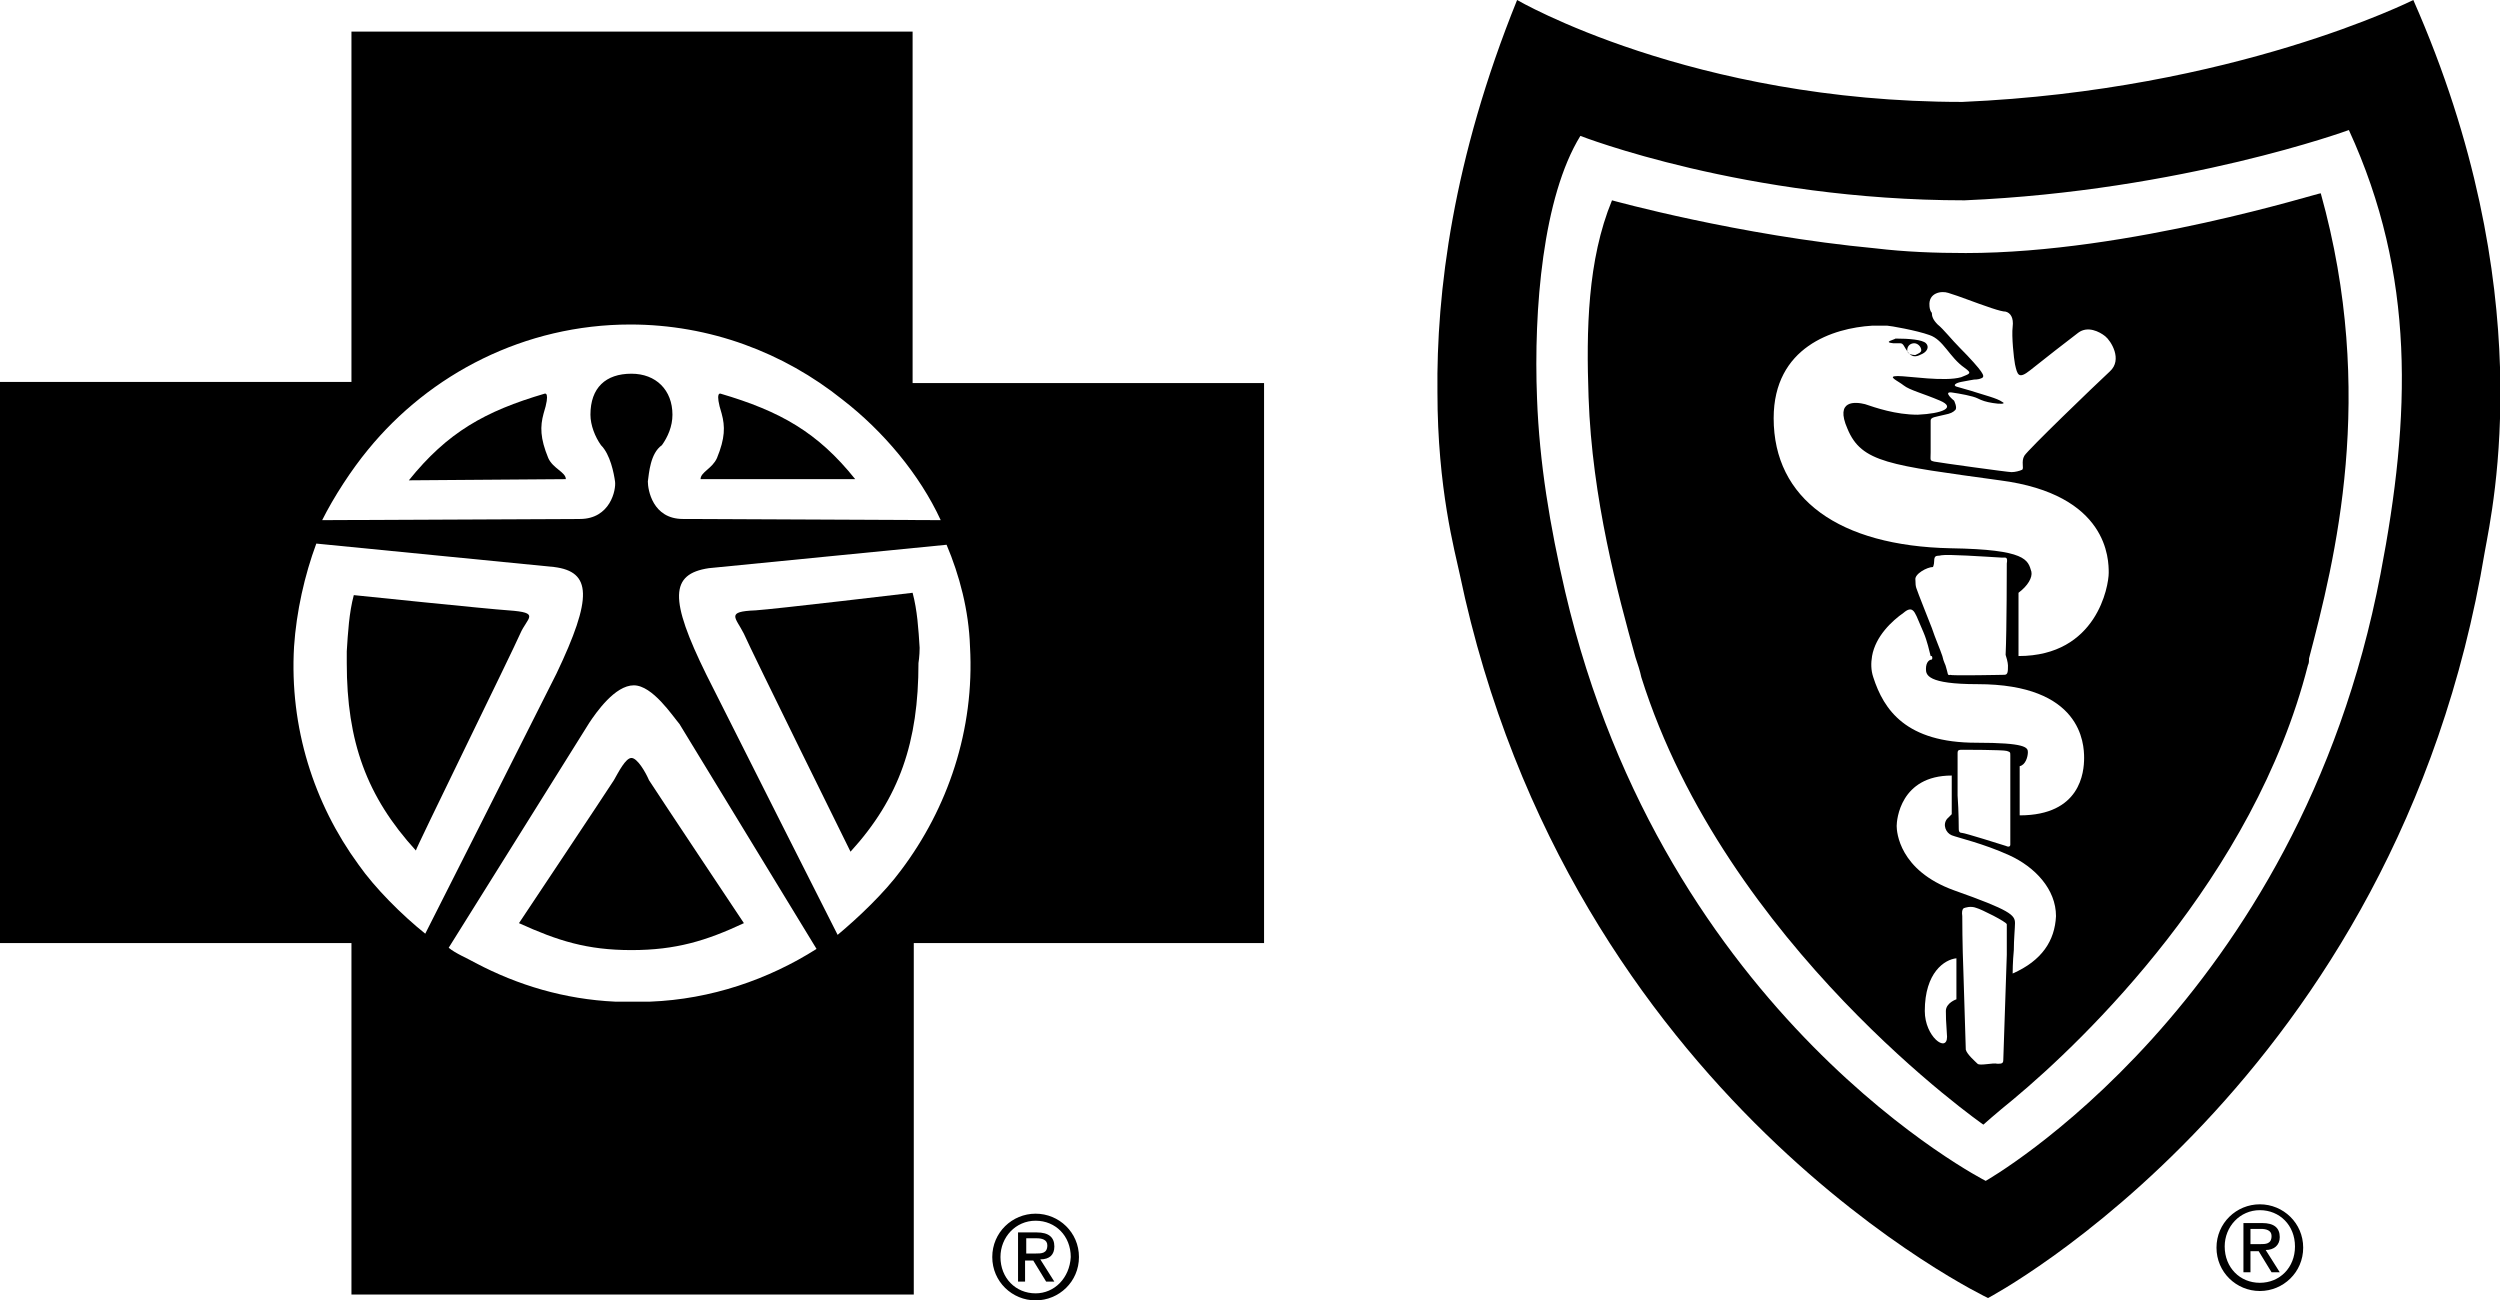 <?xml version="1.0" encoding="utf-8"?>
<!-- Generator: Adobe Illustrator 21.0.0, SVG Export Plug-In . SVG Version: 6.00 Build 0)  -->
<svg version="1.1" id="Layer_1" xmlns="http://www.w3.org/2000/svg" xmlns:xlink="http://www.w3.org/1999/xlink" x="0px" y="0px"
	 width="213.4px" height="111px" viewBox="0 0 213.4 111" style="enable-background:new 0 0 213.4 111;" xml:space="preserve">
<g>
	<g>
		<path d="M46.8,39.1c-0.7-1.7-0.7-2.7-0.4-3.8c0.6-1.9,0.1-1.7,0.1-1.7c-5.1,1.5-8.3,3.3-11.6,7.4l13.4-0.1
			C48.3,40.3,47.2,40,46.8,39.1z"/>
		<path d="M72.6,72.7c4.2-4.6,5.8-9.4,5.8-16.1c0,0,0.1-0.6,0.1-1.3c-0.1-1.6-0.2-3.2-0.6-4.7c0,0-11.8,1.4-13.4,1.5
			c-2.6,0.1-1.7,0.6-1,2C64.1,55.5,72.6,72.7,72.6,72.7z"/>
		<path d="M53.9,64.7c-0.5,0-1.1,1.2-1.5,1.9c-0.7,1.1-8.1,12.2-8.1,12.2c3.3,1.5,5.8,2.3,9.6,2.3c3.8,0,6.4-0.8,9.6-2.3
			c0,0-7.4-11.1-8.1-12.2C55.1,65.9,54.4,64.7,53.9,64.7z"/>
		<path d="M77.9,29.5V2.7H30v29.9h-2.7H0v47.9h27H30v2.5v27.5h48v-30h2.2h27.7V32.7h-30V29.5z M25.1,55.2c0.2-3,0.9-6.1,1.9-8.8
			l20.3,2c3.2,0.4,3.3,2.6,0.2,9.1c-2.5,5-11.2,22.2-11.2,22.2c-2-1.6-4.3-3.9-5.7-5.9C26.8,68.6,24.7,62.1,25.1,55.2z M55.5,85.5
			c-0.5,0-1,0-1.5,0c-0.5,0-1,0-1.5,0c-4.3-0.2-8.3-1.4-11.9-3.3c-0.7-0.4-1.7-0.8-2.3-1.3l12-19.2c0.6-0.9,2.2-3.2,3.8-3.2
			c1.6,0,3.3,2.6,3.9,3.3L69.7,81C65.6,83.6,60.7,85.3,55.5,85.5z M82.8,55.2c0.4,7.1-1.9,13.8-5.9,19.1c-1.4,1.9-3.6,4-5.4,5.5
			c0,0-8.7-17.2-11.2-22.2c-3.2-6.5-3.1-8.6,0.2-9.1l20.3-2C81.9,49.1,82.7,52.1,82.8,55.2z M80.3,44.4l-22-0.1c-2.6,0-3-2.5-3-3.2
			c0.1-0.7,0.2-2.4,1.2-3.1c0.5-0.7,0.9-1.6,0.9-2.6c0-2.1-1.4-3.5-3.5-3.5c-2.2,0-3.5,1.2-3.5,3.5c0,0.9,0.4,1.9,0.9,2.6
			c0.8,0.8,1.1,2.4,1.2,3.1c0.1,0.7-0.4,3.2-3,3.2l-22,0.1c1-2,2.5-4.3,3.9-6c5.3-6.5,13.4-10.7,22.4-10.7c6.8,0,13.1,2.4,18.1,6.4
			C75.4,36.8,78.5,40.5,80.3,44.4z"/>
		<path d="M44.4,54.1c0.6-1.4,1.8-1.8-1-2c-1.6-0.1-13.2-1.3-13.2-1.3c-0.4,1.5-0.5,3.2-0.6,4.8c0,0.7,0,1,0,1
			c0,6.7,1.7,11.4,5.9,16C35.4,72.6,43.8,55.5,44.4,54.1z"/>
		<path d="M206,0c0,0-15.3,7.7-38.5,8.7c-23.1,0-38-8.7-38-8.7c-5.5,13.6-6.9,25-6.8,33.5c0,8.2,1.5,13.6,1.9,15.5
			c9.4,44.9,45.1,61.8,45.1,61.8s34.9-18.4,42.4-63.7C212.8,43.2,216.9,24.7,206,0z M203.2,49c-7,36.7-33.7,51.8-33.7,51.8
			s-27.4-13.9-35.9-50.3c-1.3-5.6-2.2-11-2.4-16.5c-0.3-7.6,0.5-17.2,3.7-22.4c0,0,14.1,5.5,32.8,5.5c18.6-0.8,32.8-6,32.8-6
			C206.2,23.5,205.8,35.5,203.2,49z"/>
		<path d="M161.6,29.3c0.2,0,0.3,0,0.6,0c0.3,0,0.3,0.3,0.7,0.8s0.8,0.3,1.2,0.1c0.4-0.2,0.6-0.6,0.3-0.9c-0.3-0.3-1.4-0.4-2.6-0.4
			C161.7,29,160.7,29.2,161.6,29.3z M163.4,29.3c0.3,0,0.6,0.3,0.6,0.6c0,0.2-0.3,0.3-0.5,0.4l-0.1,0c-0.2,0-0.6-0.1-0.6-0.4
			C162.8,29.5,163.1,29.3,163.4,29.3z"/>
		<path d="M167.8,21.6c-2.6,0-5.2-0.1-7.7-0.4c-11.7-1.1-22.5-4.1-22.5-4.1c-2.1,5.1-2.2,11.1-2,16.8c0.3,8.7,2.5,16.8,4,22.2
			c0.2,0.6,0.4,1.2,0.5,1.7c7.2,22.9,29.2,38.2,29.2,38.2s1-0.9,2.6-2.2c6-5,20.5-18.9,25.1-37c0.1-0.2,0.1-0.4,0.1-0.6
			c2.2-8.4,5.8-22.5,1-39.7C198.1,16.4,181.8,21.6,167.8,21.6z M164.7,26.1c-0.1-1.1,1-1.3,1.6-1.1c1,0.3,2.2,0.8,3.7,1.3
			c0.6,0.2,1,0.3,1.2,0.3c0.4,0.1,0.7,0.5,0.6,1.3s0.1,2.7,0.2,3.2c0.2,0.9,0.3,1.3,1.3,0.5s3.3-2.6,4.1-3.2
			c0.8-0.6,1.8-0.1,2.3,0.3c0.5,0.4,1.5,2,0.4,3c-1.4,1.3-7,6.7-7.3,7.2c-0.3,0.5,0,1.1-0.2,1.2c-0.2,0.1-0.6,0.2-0.9,0.2
			c-0.3,0-6.1-0.8-6.6-0.9c-0.4-0.1-0.3-0.1-0.3-0.8c0-0.7,0-2.1,0-2.7c0-0.3,0.4-0.3,1.2-0.5c0.5-0.1,0.7-0.2,0.9-0.4
			c0.2-0.2-0.1-0.8-0.1-0.8s-1-0.8-0.2-0.7c0.7,0.1,1.8,0.3,2.2,0.5c0.4,0.2,0.7,0.3,1.3,0.4c0.6,0.1,1.2,0.1,0.8-0.1
			c-0.4-0.3-1.6-0.6-2.2-0.8c-0.6-0.2-1.4-0.4-1.7-0.5c-0.3-0.1-0.1-0.3,0.4-0.4c0.5-0.1,1.1-0.2,1.1-0.2s0.4,0,0.6-0.1
			c0.3-0.1,0.2-0.3,0-0.6c-0.2-0.3-0.9-1.1-1.8-2c-0.7-0.7-1.4-1.6-1.9-2c-0.4-0.4-0.5-0.7-0.5-1C164.7,26.5,164.7,26.1,164.7,26.1z
			 M159.8,27.8c0.5,0,0.9,0,1.3,0c0.2,0,2.5,0.4,3.6,0.8c1.2,0.4,1.7,1.9,3,2.8c0.7,0.5,0.4,0.5-0.3,0.8c-1.4,0.4-4.5-0.1-5.4-0.1
			c-1,0,0,0.4,0.5,0.8c0.5,0.4,1.7,0.7,3.1,1.3c1.4,0.6,0.2,1.1-1.9,1.2c-1.9,0-3.6-0.6-4.5-0.9c-0.8-0.2-2.6-0.4-1.5,2.1
			c1.2,2.9,3.6,3.1,13,4.4c9.3,1.2,9.3,6.8,9.3,7.9s-1,7.1-7.7,7.1l0-5.4c0.8-0.6,1.2-1.3,1.1-1.8c-0.3-1-0.4-1.9-6.9-2
			c-9.5-0.2-15.1-4.2-15.1-11.1C151.4,29.6,156.5,28,159.8,27.8z M167,85.3c0,0-0.9,0.3-0.9,1c0,0.4,0,0.8,0.1,2.2
			c0,1.4-1.9,0-1.9-2.2c0-3.3,1.7-4.4,2.7-4.5v1.7V85.3z M168.8,90.8c-0.2-0.2-0.9-0.8-1-1.2c0-0.2-0.1-3.5-0.2-6.5
			c-0.1-2.5-0.1-4.7-0.1-4.9c-0.1-0.7,0.2-0.7,0.2-0.7s0.5-0.2,1,0c0.4,0.1,2.6,1.2,2.6,1.4c0,0.2,0,1.2,0,2.6
			c-0.1,3.3-0.3,8.7-0.3,9c0,0.3-0.2,0.3-0.5,0.3C170.1,90.7,169,91,168.8,90.8z M171.8,83.1c0,0,0-1,0.1-2c0-0.9,0.1-1.9,0.1-2.3
			c0-0.7-0.4-1.1-5.2-2.8c-4.7-1.7-4.9-5-4.9-5.5c0-0.5,0.3-4.3,4.7-4.3l0,1.6l0,1.7c0,0-0.1,0.1-0.4,0.4c-0.4,0.5-0.1,1.2,0.4,1.4
			c0.5,0.2,2.7,0.7,4.9,1.7c2.2,1,4,2.9,4,5.2C175.4,80.3,174.3,82,171.8,83.1z M167.1,64.3c0-0.3,0.1-0.3,0.5-0.3
			c0,0,3.4,0,3.7,0.1c0.3,0.1,0.3,0.1,0.3,0.4c0,0.1,0,1.6,0,3.3c0,2,0,4.1,0,4.3c0,0.2-0.2,0.2-0.4,0.1c-0.3-0.1-3.5-1.1-3.7-1.1
			c-0.2,0-0.3-0.1-0.3-0.3c0-0.1,0-1.5-0.1-2.9C167.1,66.2,167.1,64.5,167.1,64.3z M177.9,64.7c0,1.2-0.3,4.9-5.5,4.9v-2v-2.2
			c0.5-0.1,0.7-0.8,0.7-1.2c0-0.4-0.2-0.8-4.4-0.8c-6,0-7.9-2.8-8.8-5.6c-0.2-0.6-0.2-1.2-0.1-1.8c0.3-1.7,1.7-3,2.7-3.7
			c0.7-0.6,0.9-0.1,1.1,0.3c0,0,0.3,0.7,0.6,1.4c0.3,0.7,0.5,1.6,0.6,2h0.1c0.1,0.2,0,0.3,0,0.3c-0.2,0-0.5,0.2-0.5,0.8
			c0,0.5,0.1,1.3,4.4,1.3C177.7,58.4,177.9,63.5,177.9,64.7z M171.4,56.8c0,0.5,0,0.8-0.3,0.8c0.2,0-4.8,0.1-4.6,0
			c-0.3,0.1-0.2-0.1-0.4-0.7c0-0.1-0.2-0.4-0.3-0.9h0c-0.2-0.6-0.6-1.5-0.9-2.4l0,0c-0.5-1.3-1-2.5-1.1-2.8
			c-0.2-0.6-0.3-0.6-0.3-1.3c-0.1-0.5,1-1.1,1.5-1.1c0,0,0.1-0.2,0.1-0.5c0-0.6,0.3-0.4,0.6-0.5c0.6-0.1,3.5,0.1,5.2,0.2
			c0.3,0,0.5-0.1,0.4,0.5c0,0,0,5.7-0.1,7.8C171.4,56.5,171.4,56.8,171.4,56.8z"/>
		<path d="M61.5,33.6c0,0-0.5-0.2,0.1,1.7c0.3,1.1,0.3,2.1-0.4,3.8c-0.4,0.9-1.4,1.2-1.4,1.8L73,40.9C69.8,36.9,66.6,35.1,61.5,33.6
			z"/>
		<path d="M194.6,105.6c0-0.8-0.5-1.2-1.5-1.2h-1.6v4.2h0.6v-1.8h0.7l1.1,1.8h0.7l-1.2-1.9C194.1,106.7,194.6,106.3,194.6,105.6z
			 M192.1,106.2v-1.3h0.9c0.4,0,0.9,0.1,0.9,0.6c0,0.7-0.5,0.7-1,0.7H192.1z"/>
		<path d="M192.9,102.8c-2,0-3.7,1.6-3.7,3.7c0,2.1,1.7,3.7,3.7,3.7c2,0,3.7-1.6,3.7-3.7C196.6,104.4,194.9,102.8,192.9,102.8z
			 M192.9,109.5c-1.7,0-3-1.3-3-3.1c0-1.7,1.3-3.1,3-3.1c1.7,0,3,1.3,3,3.1C195.9,108.2,194.6,109.5,192.9,109.5z"/>
		<path d="M90,106.4c0-0.8-0.5-1.2-1.5-1.2h-1.6v4.2h0.6v-1.8h0.7l1.1,1.8h0.7l-1.2-1.9C89.6,107.5,90,107.1,90,106.4z M87.6,107
			v-1.3h0.9c0.4,0,0.9,0.1,0.9,0.6c0,0.7-0.5,0.7-1,0.7H87.6z"/>
		<path d="M88.4,103.6c-2,0-3.7,1.6-3.7,3.7c0,2.1,1.7,3.7,3.7,3.7c2,0,3.7-1.6,3.7-3.7C92.1,105.2,90.4,103.6,88.4,103.6z
			 M88.4,110.4c-1.7,0-3-1.3-3-3.1c0-1.7,1.3-3.1,3-3.1c1.7,0,3,1.3,3,3.1C91.3,109.1,90,110.4,88.4,110.4z"/>
	</g>
</g>
</svg>
